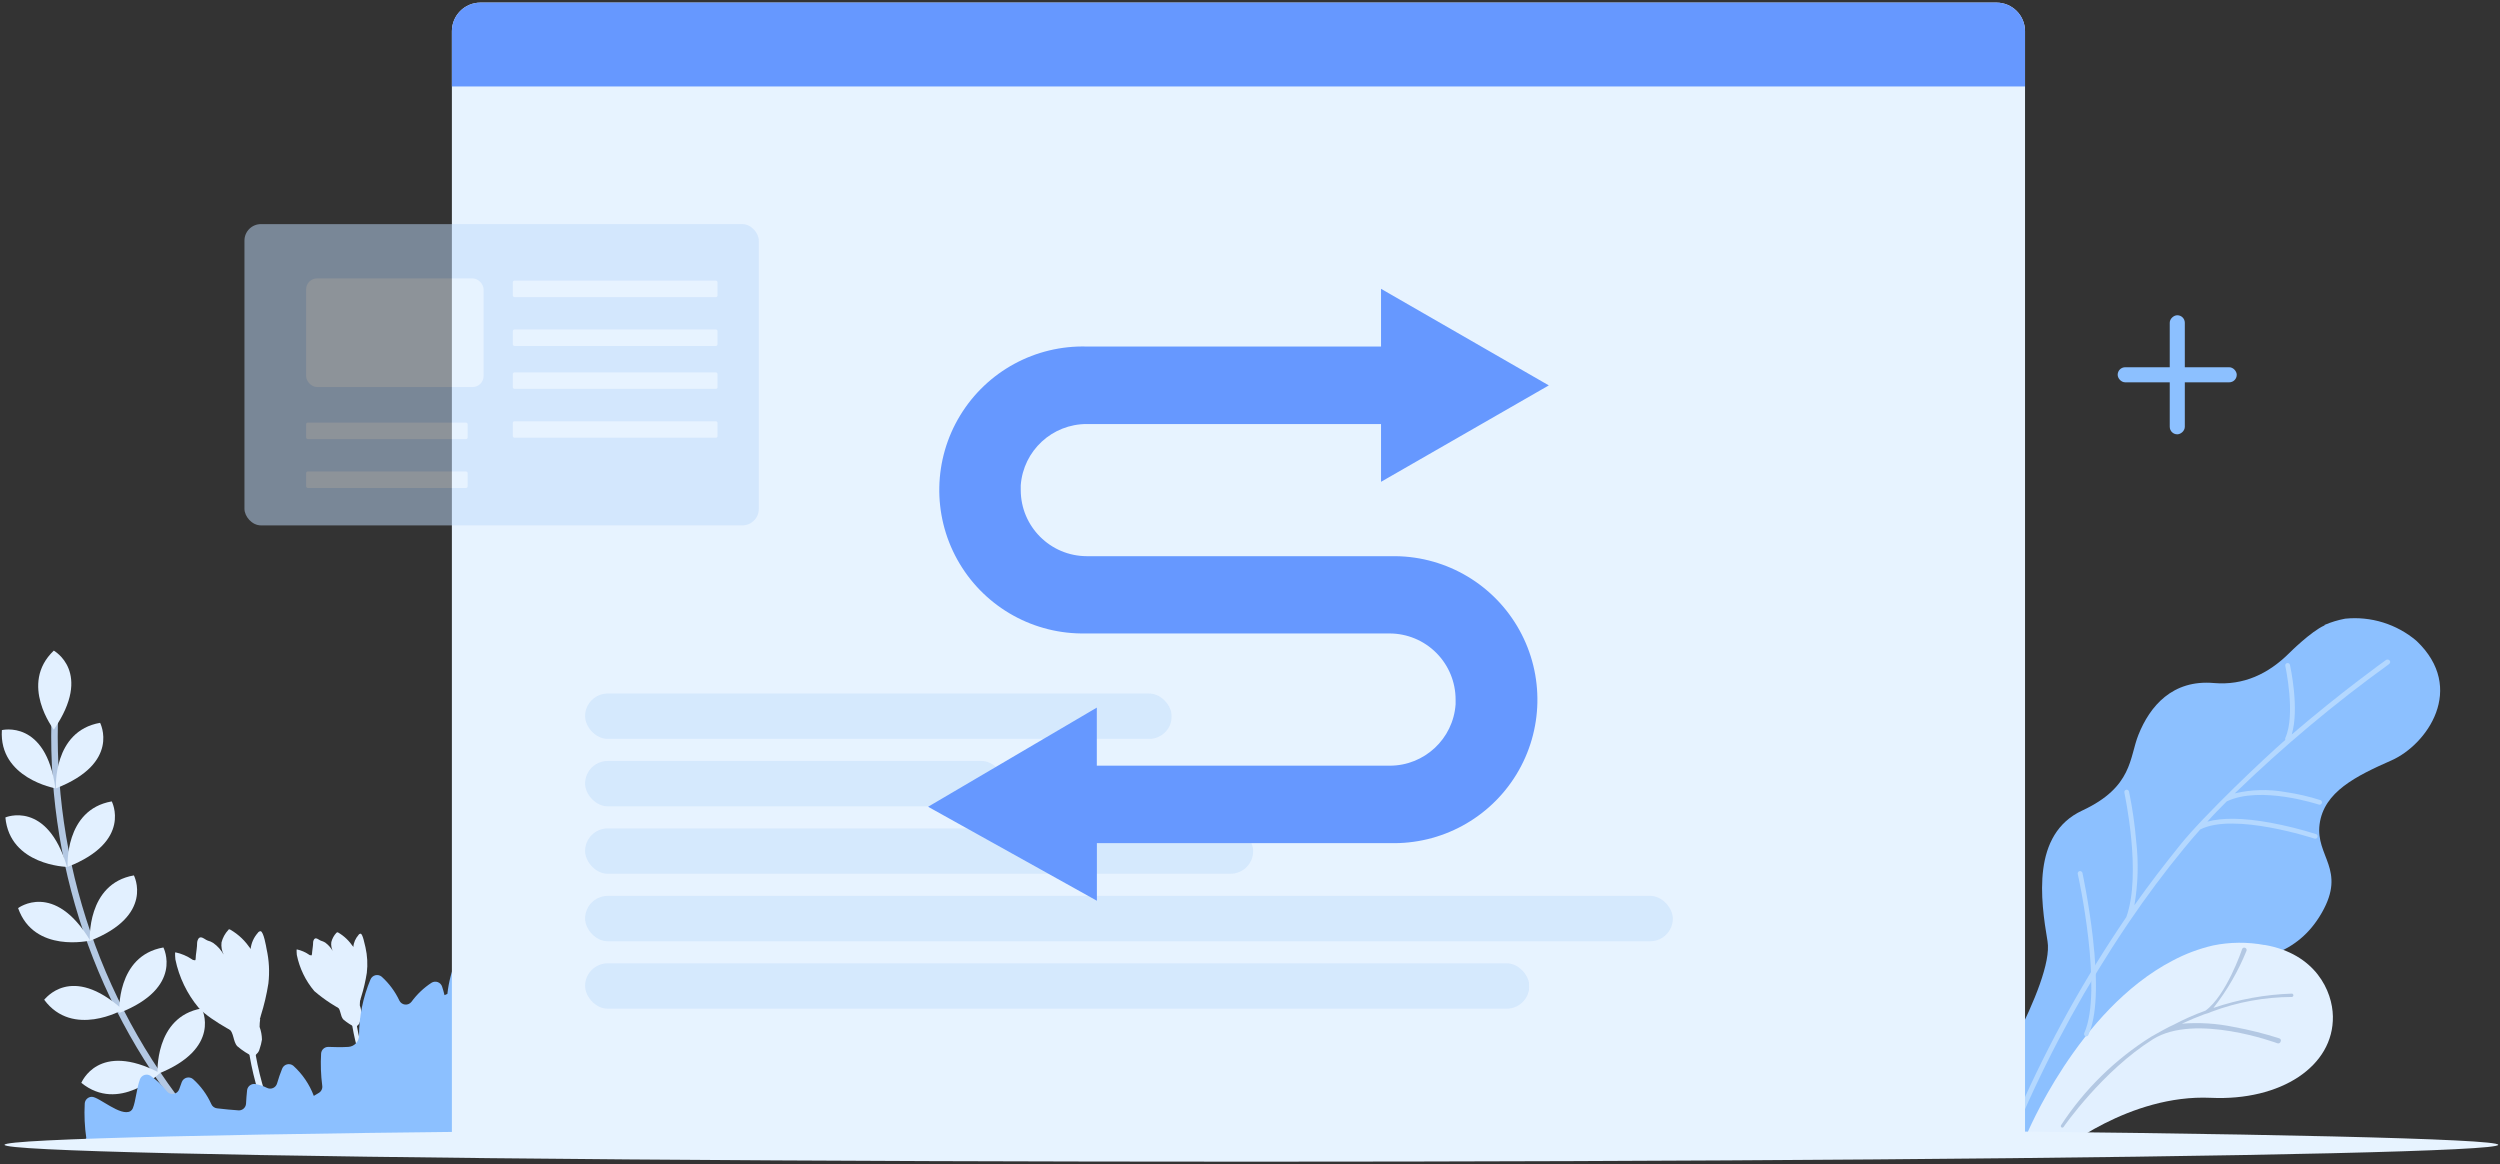 <?xml version="1.0" encoding="UTF-8"?>
<svg width="350px" height="163px" viewBox="0 0 350 163" version="1.1" xmlns="http://www.w3.org/2000/svg" xmlns:xlink="http://www.w3.org/1999/xlink">
    <rect x="0" y="0" width="350" height="163" fill="#333333" stroke="none"/>
    <title>编组 2</title>
    <g id="CMSWIN官网-icon+插画结合组件库" stroke="none" stroke-width="1" fill="none" fill-rule="evenodd">
        <g id="产品路线图" transform="translate(-12, -19)" fill-rule="nonzero">
            <g id="编组-2" transform="translate(12.246, 19.365)">
                <path d="M325.198,87.12 C326.12,86.728 327.083,86.436 328.068,86.25 C331.685,85.881 335.297,87.005 338.068,89.36 C345.068,96.01 339.538,103.89 334.558,106.09 C329.578,108.29 325.098,110.5 324.498,115.02 C323.898,119.54 328.278,121.34 324.818,127.4 C321.358,133.46 315.898,134.14 308.528,135.58 C301.158,137.02 298.018,143 295.368,147 C292.718,151 288.098,161.22 288.098,161.22 L276.838,154.22 C276.838,154.22 287.388,137.22 286.408,131.41 C285.428,125.6 284.168,116.41 291.268,113.11 C298.368,109.81 297.848,105.69 299.138,102.5 C300.738,98.5 303.888,94.75 309.708,95.26 C313.818,95.61 317.288,94.02 320.288,91.03 C320.288,91.03 323.288,88.03 325.188,87.19 L325.198,87.12 Z" id="路径" fill="#8CC0FF"></path>
                <path d="M334.378,92.36 C334.391,92.271 334.365,92.18 334.308,92.11 C334.181,91.952 333.952,91.921 333.788,92.04 C333.368,92.34 327.518,96.53 320.598,102.46 C321.688,98.85 320.408,92.99 320.348,92.72 C320.329,92.633 320.275,92.558 320.2,92.511 C320.125,92.464 320.034,92.449 319.948,92.47 C319.862,92.487 319.786,92.538 319.739,92.611 C319.692,92.685 319.677,92.775 319.698,92.86 C319.698,92.93 321.188,99.67 319.698,102.95 C319.663,103.037 319.663,103.133 319.698,103.22 C316.828,105.72 308.408,113.66 304.948,117.96 C302.698,120.76 300.538,123.57 298.568,126.37 C299.083,123.398 299.168,120.366 298.818,117.37 C298.622,115.045 298.289,112.735 297.818,110.45 C297.776,110.271 297.597,110.159 297.418,110.2 C297.238,110.241 297.126,110.421 297.168,110.6 C297.168,110.71 299.638,121.93 297.438,128.03 C291.589,136.613 286.542,145.714 282.358,155.22 C282.28,155.405 282.365,155.618 282.548,155.7 L282.608,155.54 L282.608,155.54 L282.548,155.7 L282.548,155.7 C282.634,155.735 282.731,155.735 282.818,155.7 C282.902,155.66 282.967,155.588 282.998,155.5 C287.05,146.303 291.912,137.485 297.528,129.15 C297.718,128.87 297.758,128.83 297.908,128.59 C300.198,125.22 302.738,121.78 305.508,118.42 C306.238,117.53 306.998,116.64 307.788,115.76 C312.518,113.34 323.668,117.01 323.788,117.04 C323.871,117.068 323.963,117.062 324.042,117.023 C324.12,116.983 324.18,116.914 324.208,116.83 C324.261,116.656 324.169,116.471 323.998,116.41 L323.998,116.41 C321.912,115.749 319.788,115.218 317.638,114.82 C313.858,114.13 310.888,114.08 308.778,114.67 C309.658,113.67 310.568,112.77 311.498,111.83 C316.238,109.57 324.318,112.26 324.398,112.28 C324.572,112.338 324.76,112.244 324.818,112.07 C324.876,111.896 324.782,111.708 324.608,111.65 C323.005,111.139 321.363,110.761 319.698,110.52 C317.35,110.097 314.94,110.161 312.618,110.71 C319.374,104.166 326.592,98.117 334.218,92.61 C334.301,92.55 334.358,92.461 334.378,92.36 L334.378,92.36 Z" id="路径" fill="#B4D8FF"></path>
                <path d="M316.778,131.92 C323.968,133.16 326.298,138.42 326.358,141.92 C326.488,148.92 319.058,153.78 309.278,153.33 C297.848,152.8 288.088,160.89 288.088,160.89 L283.438,158.59 C283.438,158.59 290.638,141.02 303.928,134.12 C305.71,133.169 307.61,132.457 309.578,132 C311.954,131.513 314.403,131.493 316.788,131.94 L316.778,131.92 Z" id="路径" fill="#E2F0FF"></path>
                <path d="M318.848,145 L318.848,145 C316.764,144.334 314.64,143.803 312.488,143.41 C310.095,142.911 307.644,142.756 305.208,142.95 C306.308,142.44 307.378,142 308.398,141.62 C308.742,141.536 309.077,141.419 309.398,141.27 C312.993,139.922 316.798,139.225 320.638,139.21 C320.749,139.187 320.829,139.089 320.829,138.975 C320.829,138.861 320.749,138.763 320.638,138.74 C316.892,138.861 313.186,139.535 309.638,140.74 C311.547,138.302 313.105,135.61 314.268,132.74 C314.296,132.656 314.29,132.565 314.25,132.486 C314.211,132.407 314.142,132.347 314.058,132.32 L314.058,132.32 C313.974,132.289 313.882,132.293 313.802,132.333 C313.722,132.373 313.663,132.444 313.638,132.53 C313.638,132.59 311.438,139.01 308.528,141.12 C306.979,141.679 305.472,142.348 304.018,143.12 C303.628,143.25 301.348,144.52 300.958,144.75 C295.886,147.921 291.565,152.16 288.298,157.17 C288.236,157.278 288.272,157.415 288.378,157.48 L288.378,157.48 L288.378,157.48 C288.483,157.532 288.611,157.493 288.668,157.39 C288.718,157.31 294.108,149.57 301.168,145.13 C307.078,141.42 318.498,145.66 318.608,145.7 C318.781,145.753 318.966,145.661 319.028,145.49 C319.086,145.405 319.1,145.296 319.064,145.198 C319.028,145.101 318.948,145.027 318.848,145 L318.848,145 Z" id="路径" fill="#B3C8E3"></path>
                <path d="M291.548,144.27 C291.477,144.439 291.552,144.633 291.718,144.71 L291.718,144.71 C291.88,144.766 292.059,144.688 292.128,144.53 C293.288,141.96 293.498,137.35 292.748,130.85 C292.198,126.03 291.298,121.85 291.298,121.85 C291.253,121.672 291.079,121.558 290.898,121.59 C290.716,121.63 290.601,121.808 290.638,121.99 C290.708,122.17 294.208,138.37 291.548,144.27 Z" id="路径" fill="#B4D8FF"></path>
                <path d="M36.238,130 C36.071,130.011 35.921,130.105 35.838,130.25 C35.279,130.882 34.93,131.672 34.838,132.51 C34.131,131.392 33.163,130.462 32.018,129.8 C31.966,129.761 31.903,129.74 31.838,129.74 C31.788,129.74 31.758,129.74 31.718,129.83 C31.26,130.321 30.933,130.919 30.768,131.57 C30.695,132.172 30.807,132.782 31.088,133.32 C30.731,132.656 30.224,132.084 29.608,131.65 C29.371,131.497 29.111,131.386 28.838,131.32 C28.528,131.21 28.218,130.9 27.898,130.86 C27.777,130.851 27.658,130.899 27.578,130.99 C27.431,131.194 27.35,131.439 27.348,131.69 C27.348,132.25 27.238,132.81 27.178,133.37 C27.118,133.93 27.238,134.37 26.658,133.96 C25.947,133.477 25.149,133.137 24.308,132.96 C24.208,132.96 24.308,133.96 24.308,133.96 C24.821,136.455 25.945,138.785 27.578,140.74 C29.388,142.69 34.028,144.91 34.028,144.91 L35.278,143.6 C35.501,143.387 35.699,143.149 35.868,142.89 C36.052,142.558 36.187,142.201 36.268,141.83 C36.735,140.356 37.089,138.848 37.328,137.32 C37.515,135.714 37.43,134.088 37.078,132.51 C37.018,132.16 36.668,130.08 36.238,130 Z" id="路径" fill="#E2F0FF"></path>
                <path d="M30.118,140.77 C28.689,139.072 27.71,137.044 27.268,134.87 C27.234,134.631 27.214,134.391 27.208,134.15 L26.798,134.04 C26.718,134.04 26.798,134.88 26.798,134.95 C27.24,137.122 28.216,139.149 29.638,140.85 C31.218,142.55 35.268,144.49 35.268,144.49 L35.458,144.29 C33.524,143.369 31.726,142.184 30.118,140.77 L30.118,140.77 Z" id="路径" fill="#E2F0FF"></path>
                <path d="M36.018,138.48 C36.05,136.606 35.613,134.753 34.748,133.09 C34.748,133.09 34.538,132.75 34.408,132.58 C34.478,132.49 34.538,132.39 34.618,132.3 C34.698,132.21 35.048,132.86 35.078,132.91 C35.943,134.573 36.38,136.426 36.348,138.3 C36.01,140.165 35.418,141.976 34.588,143.68 L34.348,143.68 C35.147,142.034 35.71,140.284 36.018,138.48 L36.018,138.48 Z" id="路径" fill="#E2F0FF"></path>
                <path d="M30.708,133.5 C31.894,136.833 33.001,140.223 34.028,143.67 C34.098,143.93 34.518,143.86 34.438,143.59 C33.418,140.137 32.301,136.71 31.088,133.31 C30.998,133.05 30.618,133.24 30.708,133.5 L30.708,133.5 Z" id="路径" fill="#E2F0FF"></path>
                <path d="M36.178,142.33 C36.178,142.27 35.918,142.33 35.878,142.41 C35.679,142.636 35.556,142.92 35.528,143.22 C35.279,142.812 34.936,142.469 34.528,142.22 L34.458,142.22 L34.458,142.22 C34.291,142.397 34.174,142.614 34.118,142.85 C34.087,143.067 34.13,143.289 34.238,143.48 C34.107,143.24 33.922,143.035 33.698,142.88 C33.614,142.82 33.519,142.779 33.418,142.76 C33.308,142.76 33.198,142.61 33.088,142.59 C33.049,142.575 33.006,142.575 32.968,142.59 C32.916,142.663 32.888,142.75 32.888,142.84 L32.828,143.44 C32.828,143.65 32.828,143.79 32.638,143.66 C32.329,143.472 31.991,143.337 31.638,143.26 C31.638,143.26 31.688,143.58 31.798,143.66 C32.508,144.16 32.368,145.45 32.968,146.1 C33.669,146.703 34.45,147.208 35.288,147.6 L35.738,147.13 C35.819,147.053 35.89,146.966 35.948,146.87 C36.016,146.752 36.067,146.623 36.098,146.49 C36.247,146.064 36.358,145.626 36.428,145.18 C36.417,144.572 36.305,143.971 36.098,143.4 C36.097,143.042 36.124,142.684 36.178,142.33 Z" id="路径" fill="#E2F0FF"></path>
                <path d="M35.348,146.05 C35.288,145.5 34.448,145.66 34.508,146.2 C34.987,149.606 35.891,152.938 37.198,156.12 L38.198,156.31 C36.815,153.025 35.857,149.577 35.348,146.05 Z" id="路径" fill="#E2F0FF"></path>
                <path d="M50.238,130.35 C50.111,130.356 49.997,130.428 49.938,130.54 C49.523,131.013 49.268,131.604 49.208,132.23 C48.674,131.378 47.939,130.671 47.068,130.17 C47.026,130.156 46.98,130.156 46.938,130.17 C46.902,130.18 46.871,130.201 46.848,130.23 C46.506,130.597 46.262,131.044 46.138,131.53 C46.078,131.981 46.162,132.44 46.378,132.84 C46.106,132.349 45.73,131.922 45.278,131.59 C45.097,131.48 44.902,131.396 44.698,131.34 C44.468,131.26 44.228,131.03 43.988,131 C43.9,130.998 43.816,131.035 43.758,131.1 C43.647,131.251 43.587,131.433 43.588,131.62 C43.588,132.04 43.498,132.46 43.458,132.88 C43.418,133.3 43.458,133.59 43.068,133.32 C42.539,132.947 41.94,132.685 41.308,132.55 C41.238,132.55 41.308,133.26 41.308,133.32 C41.685,135.184 42.524,136.924 43.748,138.38 C45.203,139.634 46.825,140.68 48.568,141.49 L49.498,140.49 C49.687,140.344 49.861,140.18 50.018,140 C50.157,139.753 50.258,139.487 50.318,139.21 C50.665,138.108 50.929,136.981 51.108,135.84 C51.25,134.641 51.186,133.427 50.918,132.25 C50.818,131.93 50.558,130.38 50.238,130.35 Z" id="路径" fill="#E2F0FF"></path>
                <path d="M45.668,138.37 C44.609,137.111 43.877,135.61 43.538,134 C43.538,134 43.538,133.65 43.488,133.46 L43.188,133.38 C43.128,133.38 43.188,134.01 43.188,134.06 C43.518,135.683 44.247,137.198 45.308,138.47 C46.577,139.561 47.991,140.473 49.508,141.18 L49.658,141.03 C48.209,140.336 46.865,139.441 45.668,138.37 L45.668,138.37 Z" id="路径" fill="#E2F0FF"></path>
                <path d="M50.078,136.66 C50.086,135.264 49.742,133.888 49.078,132.66 C49.006,132.526 48.922,132.399 48.828,132.28 L49.018,132 C49.018,132 49.338,132.42 49.358,132.46 C50.018,133.69 50.361,135.064 50.358,136.46 C50.101,137.847 49.657,139.193 49.038,140.46 L48.868,140.46 C49.446,139.256 49.853,137.977 50.078,136.66 Z" id="路径" fill="#E2F0FF"></path>
                <path d="M46.108,132.93 C46.994,135.45 47.821,137.983 48.588,140.53 C48.588,140.73 48.958,140.67 48.898,140.47 C48.128,137.89 47.298,135.33 46.388,132.79 C46.328,132.6 46.038,132.79 46.108,132.93 L46.108,132.93 Z" id="路径" fill="#E2F0FF"></path>
                <path d="M50.188,139.53 C50.188,139.53 49.998,139.53 49.968,139.59 C49.818,139.76 49.727,139.974 49.708,140.2 C49.519,139.891 49.254,139.636 48.938,139.46 L48.888,139.46 L48.888,139.46 C48.763,139.593 48.674,139.754 48.628,139.93 C48.607,140.092 48.638,140.257 48.718,140.4 C48.618,140.223 48.481,140.07 48.318,139.95 C48.252,139.91 48.182,139.88 48.108,139.86 C48.028,139.86 47.948,139.75 47.858,139.74 C47.832,139.727 47.803,139.727 47.778,139.74 C47.736,139.791 47.711,139.854 47.708,139.92 C47.708,140.07 47.708,140.22 47.708,140.38 C47.708,140.54 47.708,140.63 47.568,140.53 C47.336,140.398 47.087,140.301 46.828,140.24 C46.828,140.24 46.828,140.48 46.948,140.54 C47.478,140.91 47.368,141.87 47.818,142.36 C48.345,142.809 48.931,143.185 49.558,143.48 L49.888,143.12 C49.934,143.084 49.978,143.044 50.018,143 C50.066,142.912 50.103,142.818 50.128,142.72 C50.237,142.394 50.32,142.059 50.378,141.72 C50.368,141.266 50.284,140.817 50.128,140.39 C50.13,140.102 50.15,139.815 50.188,139.53 Z" id="路径" fill="#E2F0FF"></path>
                <path d="M49.568,142.31 C49.568,141.9 48.908,142.02 48.948,142.42 C49.299,144.964 49.971,147.454 50.948,149.83 L51.668,149.97 C50.644,147.517 49.938,144.942 49.568,142.31 L49.568,142.31 Z" id="路径" fill="#E2F0FF"></path>
                <path d="M7.018,98.68 C5.999,120.166 13.144,141.242 27.018,157.68 L28.238,157.68 C14.192,141.358 6.925,120.28 7.928,98.77 C7.958,98.17 7.018,98.09 7.018,98.68 Z" id="路径" fill="#B3C8E3"></path>
                <path d="M7.288,101.78 C7.288,101.78 2.368,95.4 7.288,90.72 C7.248,90.72 12.828,93.72 7.288,101.78 Z" id="路径" fill="#E2F0FF"></path>
                <path d="M7.508,110 C7.508,110 -0.422,108.59 0.018,101.85 C0.018,101.85 6.188,100.31 7.508,110 Z" id="路径" fill="#E2F0FF"></path>
                <path d="M9.138,121 C9.138,121 1.138,120.81 0.508,114.08 C0.508,114.06 6.358,111.6 9.138,121 Z" id="路径" fill="#E2F0FF"></path>
                <path d="M12.378,131.31 C12.378,131.31 4.528,133.15 2.288,126.77 C2.288,126.77 7.338,122.93 12.378,131.31 Z" id="路径" fill="#E2F0FF"></path>
                <path d="M16.938,141 C16.938,141 9.938,145 5.938,139.6 C6.018,139.59 9.668,134.44 16.938,141 Z" id="路径" fill="#E2F0FF"></path>
                <path d="M22.138,149.86 C22.138,149.86 16.398,155.51 11.138,151.23 C11.168,151.23 13.478,145.32 22.138,149.86 Z" id="路径" fill="#E2F0FF"></path>
                <path d="M7.588,110 C7.588,110 7.108,102 13.768,100.83 C13.768,100.84 16.708,106.46 7.588,110 Z" id="路径" fill="#E2F0FF"></path>
                <path d="M9.218,121 C9.218,121 8.738,113 15.398,111.83 C15.398,111.82 18.338,117.44 9.218,121 Z" id="路径" fill="#E2F0FF"></path>
                <path d="M12.328,131.36 C12.328,131.36 11.838,123.36 18.498,122.19 C18.498,122.19 21.438,127.81 12.328,131.36 Z" id="路径" fill="#E2F0FF"></path>
                <path d="M16.448,141.45 C16.448,141.45 15.968,133.45 22.628,132.28 C22.628,132.28 25.558,137.9 16.448,141.45 Z" id="路径" fill="#E2F0FF"></path>
                <path d="M21.808,150 C21.808,150 21.318,142 27.978,140.82 C28.018,140.8 30.918,146.42 21.808,150 Z" id="路径" fill="#E2F0FF"></path>
                <path d="M117.448,158.56 C117.328,158 117.188,157.56 117.068,157.13 C116.97,156.839 116.745,156.609 116.456,156.506 C116.168,156.402 115.847,156.437 115.588,156.6 C115.36,156.745 115.139,156.902 114.928,157.07 L113.068,156.16 C113.206,152.899 112.306,149.678 110.498,146.96 C110.301,146.703 109.991,146.557 109.667,146.569 C109.343,146.581 109.045,146.749 108.868,147.02 C108.289,147.916 107.8,148.868 107.408,149.86 C107.251,150.229 106.888,150.468 106.488,150.468 C106.087,150.468 105.725,150.229 105.568,149.86 C104.721,147.628 103.245,145.689 101.318,144.28 C101.068,144.11 100.754,144.061 100.465,144.149 C100.176,144.236 99.941,144.45 99.828,144.73 C99.266,146.272 98.848,147.862 98.578,149.48 L97.688,148.94 C99.397,145.012 99.638,140.601 98.368,136.51 C98.272,136.22 98.049,135.99 97.763,135.885 C97.477,135.78 97.158,135.811 96.898,135.97 C95.439,136.936 94.224,138.226 93.348,139.74 C93.148,140.061 92.785,140.243 92.408,140.209 C92.032,140.175 91.706,139.932 91.568,139.58 C90.841,137.476 89.434,135.674 87.568,134.46 C87.298,134.307 86.974,134.287 86.688,134.407 C86.402,134.526 86.188,134.771 86.108,135.07 C85.469,137.295 85.182,139.606 85.258,141.92 L84.068,141.33 C83.813,141.204 83.623,140.974 83.548,140.7 C83.147,139.154 82.47,137.694 81.548,136.39 C81.346,136.132 81.031,135.988 80.704,136.006 C80.377,136.024 80.08,136.201 79.908,136.48 L79.908,136.53 L77.298,136.2 C76.168,132.25 74.168,130.46 72.938,129.69 C72.677,129.535 72.36,129.508 72.076,129.615 C71.792,129.722 71.572,129.952 71.478,130.24 C70.784,132.537 70.47,134.932 70.548,137.33 C70.238,137.33 69.918,137.33 69.598,137.33 C69.638,134.752 69.062,132.201 67.918,129.89 C67.764,129.604 67.481,129.411 67.159,129.371 C66.837,129.331 66.516,129.45 66.298,129.69 C64.112,132.259 62.749,135.426 62.388,138.78 L61.988,138.96 C61.878,138.5 61.758,138.09 61.648,137.76 C61.553,137.467 61.328,137.235 61.039,137.129 C60.75,137.024 60.429,137.057 60.168,137.22 C59.078,137.934 58.126,138.838 57.358,139.89 C57.147,140.164 56.809,140.309 56.465,140.275 C56.122,140.24 55.82,140.03 55.668,139.72 C55.075,138.454 54.235,137.318 53.198,136.38 C52.952,136.17 52.621,136.091 52.307,136.168 C51.994,136.246 51.737,136.47 51.618,136.77 C50.573,139.256 50.029,141.924 50.018,144.62 C50.014,145.457 49.363,146.147 48.528,146.2 C47.428,146.28 46.128,146.2 45.708,146.2 C45.178,146.199 44.739,146.611 44.708,147.14 C44.622,148.638 44.675,150.142 44.868,151.63 C44.928,152.025 44.747,152.419 44.408,152.63 L43.688,153.06 C43.08,151.445 42.097,149.998 40.818,148.84 C40.572,148.639 40.244,148.567 39.937,148.646 C39.629,148.725 39.377,148.945 39.258,149.24 C38.982,149.924 38.742,150.621 38.538,151.33 C38.453,151.612 38.249,151.842 37.979,151.96 C37.709,152.077 37.402,152.07 37.138,151.94 C36.618,151.678 36.062,151.496 35.488,151.4 C35.224,151.36 34.954,151.427 34.74,151.587 C34.526,151.747 34.385,151.985 34.348,152.25 C34.278,152.91 34.228,153.54 34.198,154.16 C34.161,154.685 33.724,155.091 33.198,155.09 C32.198,155.03 31.198,154.92 30.128,154.8 C29.779,154.756 29.479,154.532 29.338,154.21 C28.737,152.872 27.862,151.676 26.768,150.7 C26.52,150.499 26.192,150.429 25.884,150.51 C25.576,150.591 25.325,150.814 25.208,151.11 C25.081,151.43 24.961,151.763 24.848,152.11 C24.732,152.461 24.432,152.72 24.068,152.783 C23.703,152.845 23.334,152.702 23.108,152.41 C22.461,151.572 21.689,150.84 20.818,150.24 C20.564,150.079 20.251,150.041 19.966,150.136 C19.681,150.231 19.454,150.449 19.348,150.73 C18.858,152.08 18.778,153.73 18.348,154.8 C18.282,154.959 18.17,155.094 18.028,155.19 C16.668,156.01 13.608,153.19 12.618,153.19 C12.092,153.189 11.654,153.595 11.618,154.12 C11.529,155.743 11.603,157.371 11.838,158.98 C11.608,159.21 11.388,159.47 11.178,159.72 L116.478,159.72 C116.768,159.715 117.042,159.584 117.228,159.362 C117.414,159.139 117.494,158.846 117.448,158.56 Z" id="路径" fill="#8CC0FF"></path>
                <path d="M67.018,0 L279.258,0 C281.467,0 283.258,1.791 283.258,4 L283.258,158.33 L63.018,158.33 L63.018,4 C63.018,1.791 64.809,0 67.018,0 Z" id="路径" fill="#E7F3FF"></path>
                <ellipse id="椭圆形" fill="#E7F3FF" cx="174.948" cy="159.91" rx="174.56" ry="2.36"></ellipse>
                <path d="M67.018,0 L279.258,0 C281.467,0 283.258,1.791 283.258,4 L283.258,11.74 L63.018,11.74 L63.018,4 C63.018,1.791 64.809,0 67.018,0 Z" id="路径" fill="#6698FF"></path>
                <rect id="矩形" fill="#8CC0FF" x="296.228" y="51.05" width="16.67" height="2.11" rx="1.05"></rect>
                <rect id="矩形" fill="#8CC0FF" transform="translate(304.573, 52.105) rotate(90) translate(-304.573, -52.105) " x="296.238" y="51.05" width="16.67" height="2.11" rx="1.05"></rect>
                <rect id="矩形" fill="#C0DBFB" opacity="0.46" x="81.668" y="96.73" width="82.13" height="6.35" rx="3.17"></rect>
                <rect id="矩形" fill="#E7F3FF" x="163.798" y="96.73" width="104.42" height="6.35"></rect>
                <rect id="矩形" fill="#C0DBFB" opacity="0.46" x="81.668" y="106.17" width="58.65" height="6.35" rx="3.17"></rect>
                <rect id="矩形" fill="#E7F3FF" x="140.318" y="106.17" width="127.9" height="6.35"></rect>
                <rect id="矩形" fill="#C0DBFB" opacity="0.46" x="81.668" y="115.61" width="93.53" height="6.35" rx="3.17"></rect>
                <rect id="矩形" fill="#E7F3FF" x="175.348" y="115.61" width="92.88" height="6.35"></rect>
                <rect id="矩形" fill="#C0DBFB" opacity="0.46" x="81.668" y="125.06" width="152.28" height="6.35" rx="3.17"></rect>
                <rect id="矩形" fill="#C0DBFB" opacity="0.46" x="81.668" y="134.5" width="132.19" height="6.35" rx="3.17"></rect>
                <rect id="矩形" fill="#E7F3FF" x="213.848" y="134.5" width="54.37" height="6.35"></rect>
                <g id="编组" opacity="0.5" transform="translate(33.978, 31.01)">
                    <rect id="矩形" fill="#C0DBFB" x="-7.10542736e-15" y="3.55271368e-15" width="72.01" height="42.18" rx="2.31"></rect>
                    <rect id="矩形" fill="#E7F3FF" x="8.63" y="7.6" width="24.85" height="15.21" rx="1.54"></rect>
                    <rect id="矩形" fill="#E7F3FF" x="8.63" y="27.79" width="22.62" height="2.31" rx="0.23"></rect>
                    <rect id="矩形" fill="#E7F3FF" x="8.63" y="34.63" width="22.62" height="2.31" rx="0.23"></rect>
                    <rect id="矩形" fill="#E7F3FF" x="37.57" y="7.91" width="28.66" height="2.31" rx="0.23"></rect>
                    <rect id="矩形" fill="#E7F3FF" x="37.57" y="14.75" width="28.66" height="2.31" rx="0.23"></rect>
                    <rect id="矩形" fill="#E7F3FF" x="37.57" y="20.76" width="28.66" height="2.31" rx="0.23"></rect>
                    <rect id="矩形" fill="#E7F3FF" x="37.57" y="27.6" width="28.66" height="2.31" rx="0.23"></rect>
                </g>
                <path d="M193.098,40.07 L193.098,48.15 L151.928,48.15 C144.713,47.94 137.94,51.617 134.185,57.781 C130.431,63.945 130.272,71.65 133.768,77.964 C137.265,84.279 143.88,88.232 151.098,88.32 C151.378,88.32 151.658,88.32 151.928,88.32 L194.288,88.32 C196.743,88.32 199.097,89.296 200.832,91.033 C202.567,92.77 203.54,95.125 203.538,97.58 L203.538,98.24 C203.196,103.084 199.163,106.837 194.308,106.83 L153.308,106.83 L153.308,98.7 L129.688,112.58 L153.318,125.74 L153.318,117.67 L194.318,117.67 C201.532,117.88 208.305,114.203 212.06,108.039 C215.814,101.875 215.974,94.17 212.477,87.856 C208.98,81.541 202.365,77.588 195.148,77.5 C194.868,77.5 194.598,77.5 194.318,77.5 L151.918,77.5 C146.806,77.494 142.663,73.352 142.658,68.24 L142.658,67.58 C143.015,62.729 147.064,58.982 151.928,59 L193.098,59 L193.098,67.09 L216.588,53.59 L193.098,40.07 Z" id="路径" fill="#6698FF"></path>
            </g>
        </g>
    </g>
</svg>